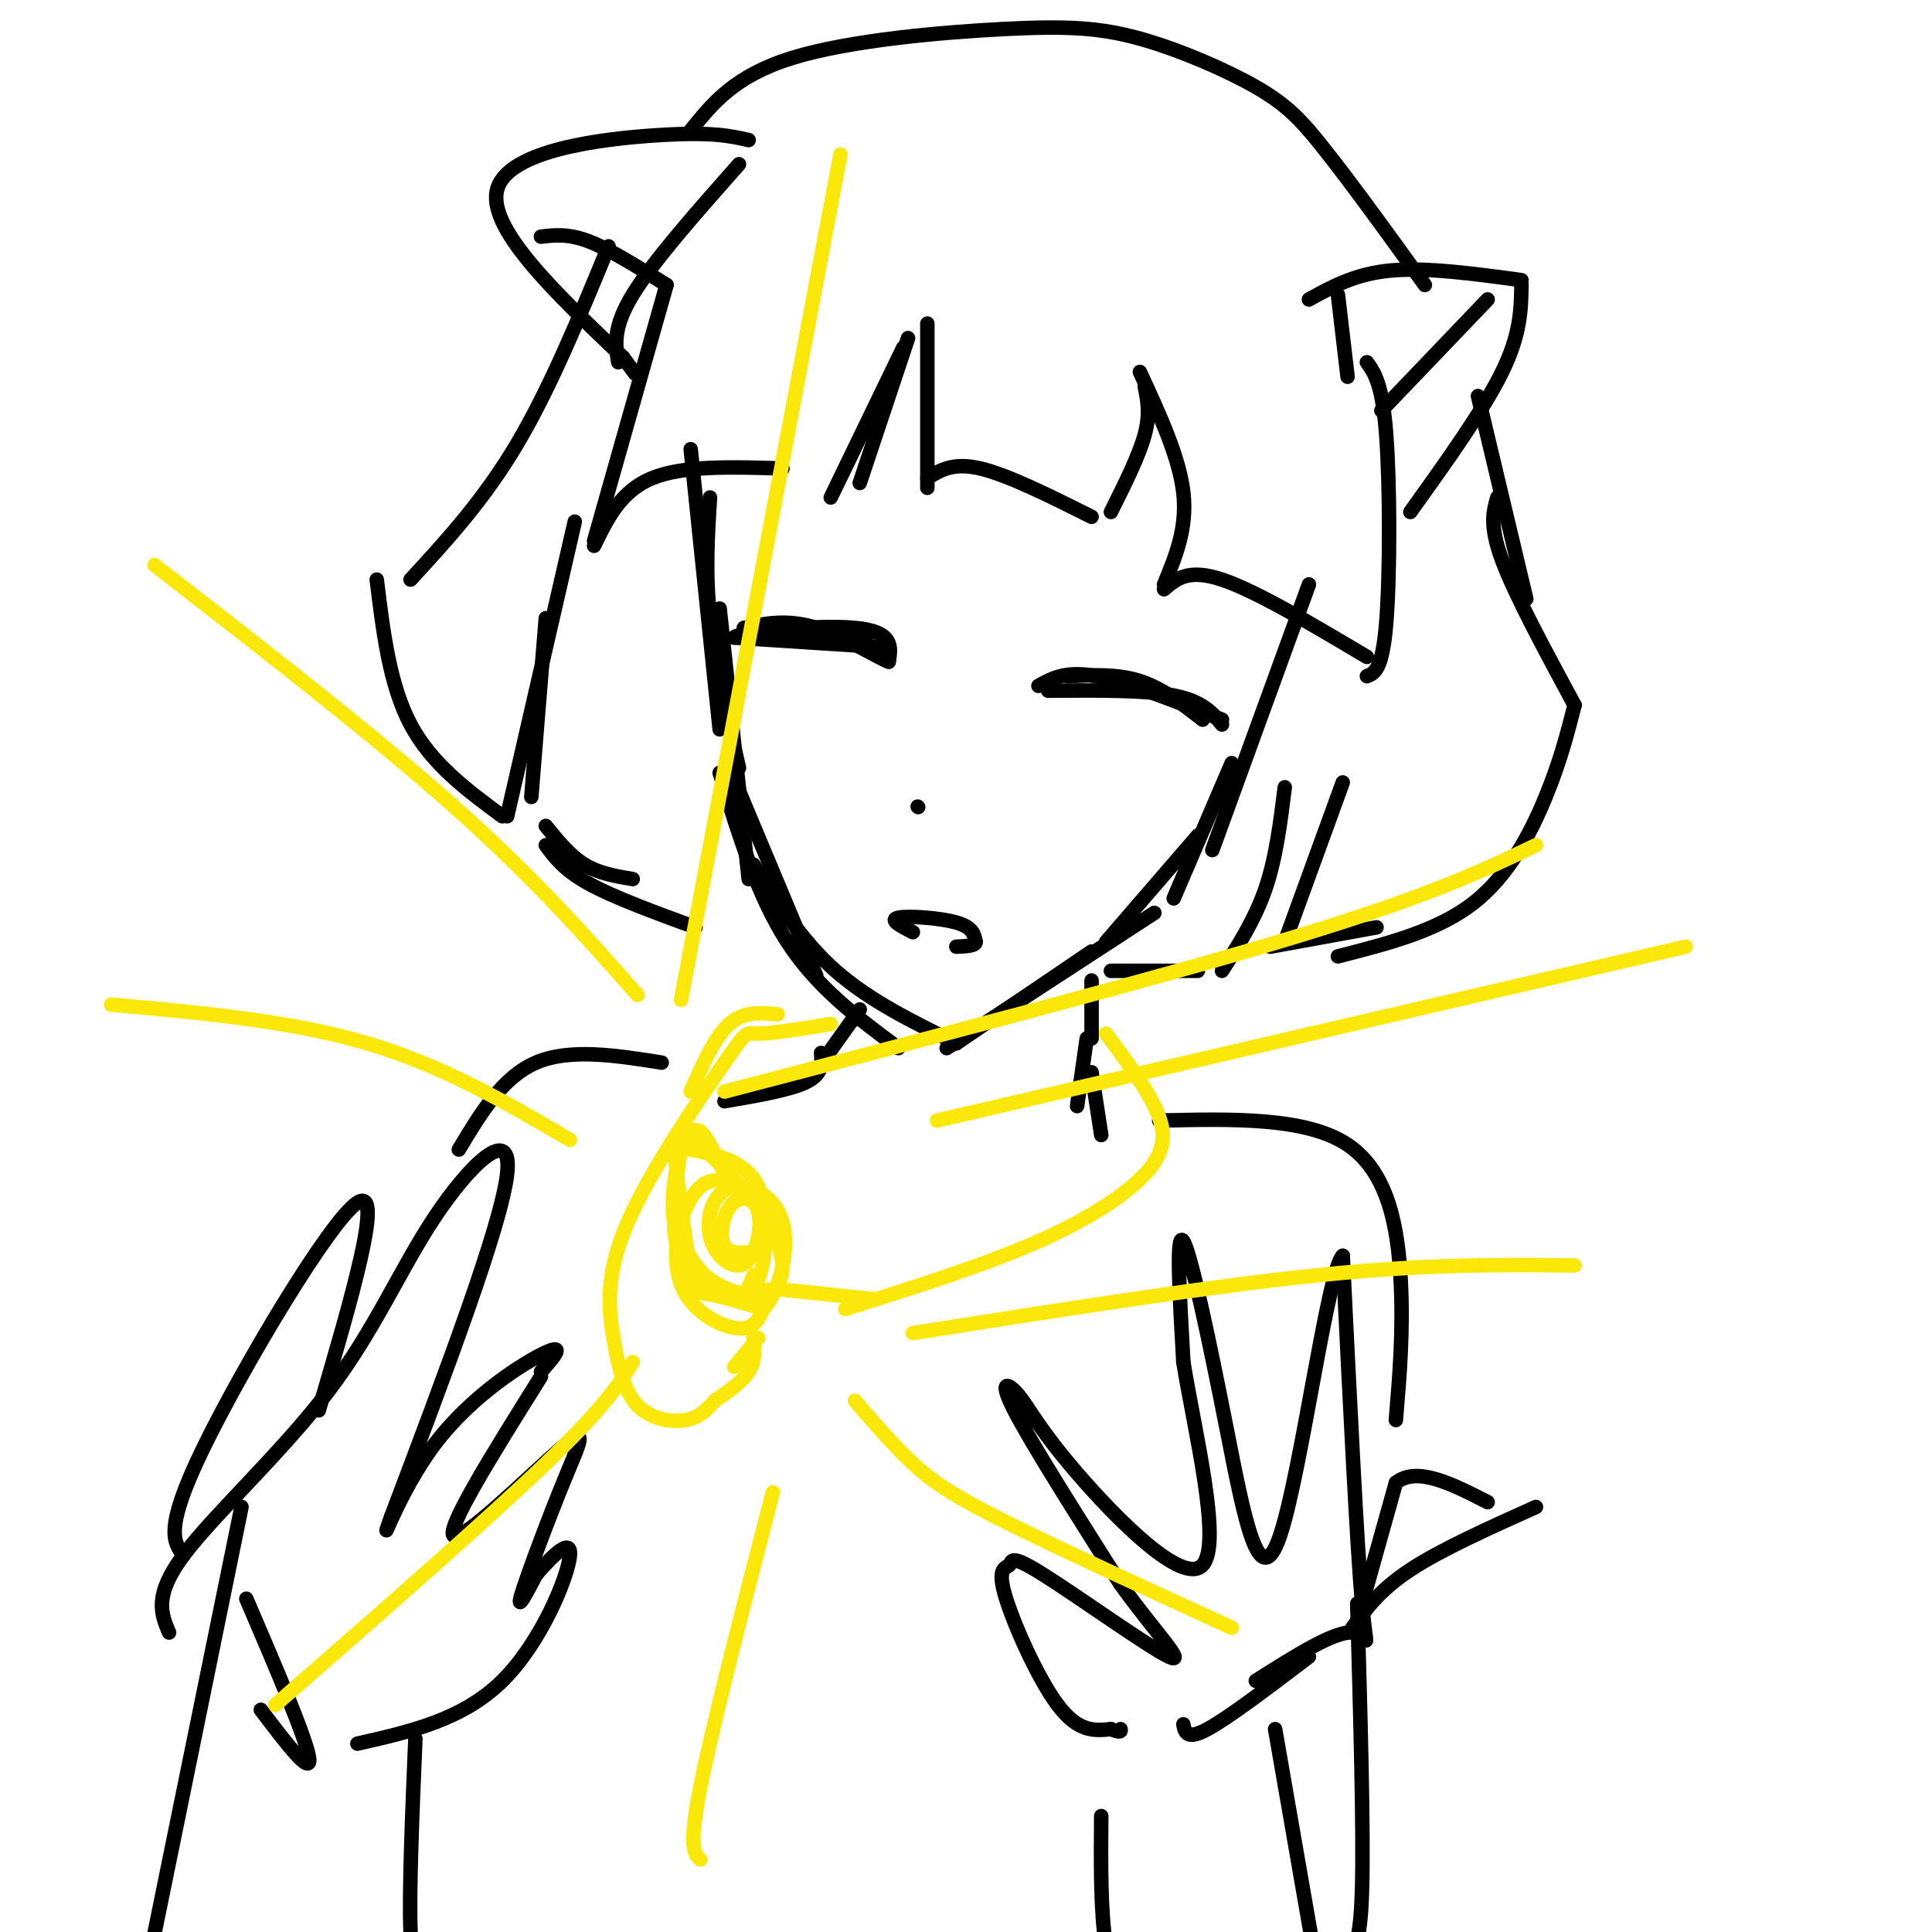 <svg viewBox='0 0 400 400' version='1.1' xmlns='http://www.w3.org/2000/svg' xmlns:xlink='http://www.w3.org/1999/xlink'><g fill='none' stroke='rgb(0,0,0)' stroke-width='3' stroke-linecap='round' stroke-linejoin='round'><path d='M143,93c0.000,0.000 6.000,58.000 6,58'/><path d='M147,103c-0.500,7.833 -1.000,15.667 0,25c1.000,9.333 3.500,20.167 6,31'/><path d='M149,126c0.000,0.000 6.000,56.000 6,56'/><path d='M151,159c0.000,0.000 18.000,43.000 18,43'/><path d='M149,160c3.917,12.750 7.833,25.500 14,35c6.167,9.500 14.583,15.750 23,22'/><path d='M156,179c5.000,7.917 10.000,15.833 17,22c7.000,6.167 16.000,10.583 25,15'/><path d='M198,216c0.000,0.000 28.000,-19.000 28,-19'/><path d='M196,217c0.000,0.000 43.000,-28.000 43,-28'/><path d='M229,195c0.000,0.000 19.000,-22.000 19,-22'/><path d='M243,186c0.000,0.000 12.000,-28.000 12,-28'/><path d='M251,176c0.000,0.000 20.000,-55.000 20,-55'/><path d='M138,59c0.000,0.000 -15.000,53.000 -15,53'/><path d='M123,113c2.750,-5.667 5.500,-11.333 12,-14c6.500,-2.667 16.750,-2.333 27,-2'/><path d='M188,70c0.000,0.000 -10.000,30.000 -10,30'/><path d='M187,72c0.000,0.000 -15.000,31.000 -15,31'/><path d='M192,67c0.000,0.000 0.000,34.000 0,34'/><path d='M192,99c2.667,-1.667 5.333,-3.333 11,-2c5.667,1.333 14.333,5.667 23,10'/><path d='M237,80c0.583,2.833 1.167,5.667 0,10c-1.167,4.333 -4.083,10.167 -7,16'/><path d='M236,77c4.083,8.833 8.167,17.667 9,25c0.833,7.333 -1.583,13.167 -4,19'/><path d='M241,122c2.500,-2.167 5.000,-4.333 12,-2c7.000,2.333 18.500,9.167 30,16'/><path d='M283,75c1.600,2.244 3.200,4.489 4,15c0.800,10.511 0.800,29.289 0,39c-0.800,9.711 -2.400,10.356 -4,11'/><path d='M306,82c0.000,0.000 10.000,42.000 10,42'/><path d='M310,103c-0.833,2.917 -1.667,5.833 1,13c2.667,7.167 8.833,18.583 15,30'/><path d='M326,146c-1.489,5.822 -2.978,11.644 -6,19c-3.022,7.356 -7.578,16.244 -15,22c-7.422,5.756 -17.711,8.378 -28,11'/><path d='M285,192c0.000,0.000 -22.000,4.000 -22,4'/><path d='M278,162c0.000,0.000 -12.000,33.000 -12,33'/><path d='M266,163c-0.917,7.333 -1.833,14.667 -4,21c-2.167,6.333 -5.583,11.667 -9,17'/><path d='M248,201c0.000,0.000 -18.000,0.000 -18,0'/><path d='M126,51c-6.083,14.750 -12.167,29.500 -19,41c-6.833,11.500 -14.417,19.750 -22,28'/><path d='M78,120c1.333,10.917 2.667,21.833 7,30c4.333,8.167 11.667,13.583 19,19'/><path d='M119,108c0.000,0.000 -14.000,61.000 -14,61'/><path d='M113,128c0.000,0.000 -3.000,37.000 -3,37'/><path d='M113,171c2.500,3.083 5.000,6.167 8,8c3.000,1.833 6.500,2.417 10,3'/><path d='M113,175c1.917,2.583 3.833,5.167 9,8c5.167,2.833 13.583,5.917 22,9'/><path d='M159,130c0.000,0.000 21.000,1.000 21,1'/><path d='M183,134c0.000,0.000 -31.000,-2.000 -31,-2'/><path d='M152,132c0.422,-1.067 16.978,-2.733 25,-2c8.022,0.733 7.511,3.867 7,7'/><path d='M184,137c-1.578,-0.467 -9.022,-5.133 -15,-7c-5.978,-1.867 -10.489,-0.933 -15,0'/><path d='M215,142c2.833,-1.583 5.667,-3.167 12,-2c6.333,1.167 16.167,5.083 26,9'/><path d='M253,150c-2.000,-2.417 -4.000,-4.833 -10,-6c-6.000,-1.167 -16.000,-1.083 -26,-1'/><path d='M221,140c5.167,-0.250 10.333,-0.500 15,1c4.667,1.500 8.833,4.750 13,8'/><path d='M190,167c0.000,0.000 0.100,0.100 0.1,0.1'/><path d='M189,193c-2.511,-1.289 -5.022,-2.578 -3,-3c2.022,-0.422 8.578,0.022 12,1c3.422,0.978 3.711,2.489 4,4'/><path d='M202,195c0.000,0.833 -2.000,0.917 -4,1'/><path d='M155,29c-3.778,-0.867 -7.556,-1.733 -19,-1c-11.444,0.733 -30.556,3.067 -33,11c-2.444,7.933 11.778,21.467 26,35'/><path d='M129,74c4.333,5.833 2.167,2.917 0,0'/><path d='M112,49c2.833,-0.333 5.667,-0.667 10,1c4.333,1.667 10.167,5.333 16,9'/><path d='M143,27c4.568,-5.665 9.136,-11.330 21,-15c11.864,-3.670 31.026,-5.344 44,-6c12.974,-0.656 19.762,-0.292 28,2c8.238,2.292 17.925,6.512 24,10c6.075,3.488 8.537,6.244 11,9'/><path d='M271,27c5.833,6.833 14.917,19.417 24,32'/><path d='M277,61c0.000,0.000 2.000,17.000 2,17'/><path d='M271,62c4.833,-2.667 9.667,-5.333 17,-6c7.333,-0.667 17.167,0.667 27,2'/><path d='M315,59c-0.083,5.083 -0.167,10.167 -4,18c-3.833,7.833 -11.417,18.417 -19,29'/><path d='M286,85c0.000,0.000 22.000,-23.000 22,-23'/><path d='M153,34c-8.917,10.083 -17.833,20.167 -22,27c-4.167,6.833 -3.583,10.417 -3,14'/><path d='M178,211c0.000,0.000 -1.000,0.000 -1,0'/><path d='M226,203c0.000,0.000 0.000,12.000 0,12'/><path d='M178,209c0.000,0.000 -10.000,14.000 -10,14'/><path d='M226,222c0.000,0.000 2.000,13.000 2,13'/><path d='M225,215c0.000,0.000 -2.000,14.000 -2,14'/><path d='M170,218c0.167,2.167 0.333,4.333 -3,6c-3.333,1.667 -10.167,2.833 -17,4'/><path d='M35,338c-1.620,-3.818 -3.241,-7.636 3,-16c6.241,-8.364 20.343,-21.273 30,-34c9.657,-12.727 14.869,-25.273 22,-36c7.131,-10.727 16.180,-19.636 15,-9c-1.180,10.636 -12.590,40.818 -24,71'/><path d='M81,314c-3.060,8.774 1.292,-4.792 9,-15c7.708,-10.208 18.774,-17.060 23,-19c4.226,-1.940 1.613,1.030 -1,4'/><path d='M38,322c-2.044,-2.667 -4.089,-5.333 4,-22c8.089,-16.667 26.311,-47.333 32,-51c5.689,-3.667 -1.156,19.667 -8,43'/><path d='M112,285c-9.992,15.970 -19.984,31.939 -18,33c1.984,1.061 15.944,-12.788 22,-18c6.056,-5.212 4.207,-1.788 1,6c-3.207,7.788 -7.774,19.939 -9,24c-1.226,4.061 0.887,0.030 3,-4'/><path d='M111,326c2.524,-2.917 7.333,-8.208 7,-4c-0.333,4.208 -5.810,17.917 -14,26c-8.190,8.083 -19.095,10.542 -30,13'/><path d='M51,331c6.250,14.583 12.500,29.167 13,33c0.500,3.833 -4.750,-3.083 -10,-10'/><path d='M50,312c0.000,0.000 -20.000,98.000 -20,98'/><path d='M86,360c-0.667,15.917 -1.333,31.833 -1,40c0.333,8.167 1.667,8.583 3,9'/><path d='M260,348c8.133,-5.156 16.267,-10.311 20,-10c3.733,0.311 3.067,6.089 2,-6c-1.067,-12.089 -2.533,-42.044 -4,-72'/><path d='M278,260c-3.040,2.628 -8.640,45.199 -13,58c-4.360,12.801 -7.482,-4.169 -11,-22c-3.518,-17.831 -7.434,-36.523 -9,-39c-1.566,-2.477 -0.783,11.262 0,25'/><path d='M245,282c2.312,14.291 8.092,37.520 4,42c-4.092,4.480 -18.056,-9.789 -26,-19c-7.944,-9.211 -9.870,-13.365 -12,-16c-2.130,-2.635 -4.466,-3.753 -1,3c3.466,6.753 12.733,21.376 22,36'/><path d='M232,328c7.147,9.965 14.014,16.877 10,15c-4.014,-1.877 -18.910,-12.544 -26,-17c-7.090,-4.456 -6.375,-2.699 -7,-2c-0.625,0.699 -2.591,0.342 -1,6c1.591,5.658 6.740,17.331 11,23c4.260,5.669 7.630,5.335 11,5'/><path d='M230,358c2.167,0.833 2.083,0.417 2,0'/><path d='M245,357c0.333,1.667 0.667,3.333 5,1c4.333,-2.333 12.667,-8.667 21,-15'/><path d='M282,332c0.000,0.000 7.000,-25.000 7,-25'/><path d='M289,307c4.333,-3.500 11.667,0.250 19,4'/><path d='M318,312c-9.833,4.417 -19.667,8.833 -26,13c-6.333,4.167 -9.167,8.083 -12,12'/><path d='M228,376c-0.083,9.917 -0.167,19.833 1,27c1.167,7.167 3.583,11.583 6,16'/><path d='M264,358c0.000,0.000 8.000,46.000 8,46'/><path d='M240,232c15.222,-0.356 30.444,-0.711 39,5c8.556,5.711 10.444,17.489 11,28c0.556,10.511 -0.222,19.756 -1,29'/><path d='M281,332c0.667,23.500 1.333,47.000 1,59c-0.333,12.000 -1.667,12.500 -3,13'/><path d='M137,220c-9.500,-1.500 -19.000,-3.000 -26,0c-7.000,3.000 -11.500,10.500 -16,18'/></g>
<g fill='none' stroke='rgb(250,232,11)' stroke-width='3' stroke-linecap='round' stroke-linejoin='round'><path d='M161,210c-3.500,-0.333 -7.000,-0.667 -10,2c-3.000,2.667 -5.500,8.333 -8,14'/><path d='M229,214c3.893,5.232 7.786,10.464 10,15c2.214,4.536 2.750,8.375 -1,13c-3.750,4.625 -11.786,10.036 -23,15c-11.214,4.964 -25.607,9.482 -40,14'/><path d='M150,243c-0.859,-1.856 -1.718,-3.712 -3,-6c-1.282,-2.288 -2.987,-5.008 -5,-1c-2.013,4.008 -4.333,14.744 -1,22c3.333,7.256 12.321,11.030 17,10c4.679,-1.030 5.051,-6.866 2,-13c-3.051,-6.134 -9.526,-12.567 -16,-19'/><path d='M144,236c-3.001,-3.658 -2.502,-3.304 -3,1c-0.498,4.304 -1.993,12.559 0,19c1.993,6.441 7.474,11.070 11,12c3.526,0.930 5.098,-1.837 6,-7c0.902,-5.163 1.134,-12.720 -2,-17c-3.134,-4.280 -9.635,-5.282 -13,-6c-3.365,-0.718 -3.593,-1.151 -3,4c0.593,5.151 2.006,15.887 3,21c0.994,5.113 1.570,4.604 4,5c2.430,0.396 6.715,1.698 11,3'/><path d='M158,271c3.189,-3.056 5.660,-12.198 4,-18c-1.660,-5.802 -7.453,-8.266 -11,-7c-3.547,1.266 -4.848,6.262 -4,10c0.848,3.738 3.844,6.218 6,6c2.156,-0.218 3.473,-3.133 4,-6c0.527,-2.867 0.265,-5.686 -1,-7c-1.265,-1.314 -3.533,-1.123 -5,1c-1.467,2.123 -2.133,6.178 -1,8c1.133,1.822 4.067,1.411 7,1'/><path d='M140,246c-0.488,5.179 -0.976,10.357 1,14c1.976,3.643 6.417,5.750 9,7c2.583,1.250 3.310,1.643 4,1c0.690,-0.643 1.345,-2.321 2,-4'/><path d='M181,269c0.000,0.000 -19.000,-2.000 -19,-2'/><path d='M172,212c-6.124,1.000 -12.247,2.001 -15,2c-2.753,-0.001 -2.134,-1.002 -7,6c-4.866,7.002 -15.215,22.009 -20,33c-4.785,10.991 -4.004,17.967 -3,24c1.004,6.033 2.232,11.124 5,14c2.768,2.876 7.077,3.536 10,3c2.923,-0.536 4.462,-2.268 6,-4'/><path d='M148,290c2.444,-1.644 5.556,-3.756 7,-6c1.444,-2.244 1.222,-4.622 1,-7'/><path d='M157,277c0.000,0.000 -5.000,6.000 -5,6'/><path d='M151,245c-1.604,-0.520 -3.209,-1.040 -5,0c-1.791,1.040 -3.769,3.640 -5,8c-1.231,4.360 -1.716,10.482 1,15c2.716,4.518 8.633,7.434 12,7c3.367,-0.434 4.183,-4.217 5,-8'/><path d='M118,236c-13.083,-7.667 -26.167,-15.333 -42,-20c-15.833,-4.667 -34.417,-6.333 -53,-8'/><path d='M160,309c-6.250,24.167 -12.500,48.333 -15,61c-2.500,12.667 -1.250,13.833 0,15'/><path d='M131,282c-2.833,4.583 -5.667,9.167 -18,21c-12.333,11.833 -34.167,30.917 -56,50'/><path d='M177,290c4.000,4.644 8.000,9.289 12,13c4.000,3.711 8.000,6.489 19,12c11.000,5.511 29.000,13.756 47,22'/><path d='M189,276c30.583,-4.833 61.167,-9.667 84,-12c22.833,-2.333 37.917,-2.167 53,-2'/><path d='M150,226c45.000,-11.750 90.000,-23.500 118,-32c28.000,-8.500 39.000,-13.750 50,-19'/><path d='M141,207c0.000,0.000 33.000,-175.000 33,-175'/><path d='M132,206c-10.667,-12.083 -21.333,-24.167 -38,-39c-16.667,-14.833 -39.333,-32.417 -62,-50'/><path d='M194,232c0.000,0.000 155.000,-36.000 155,-36'/></g>
</svg>